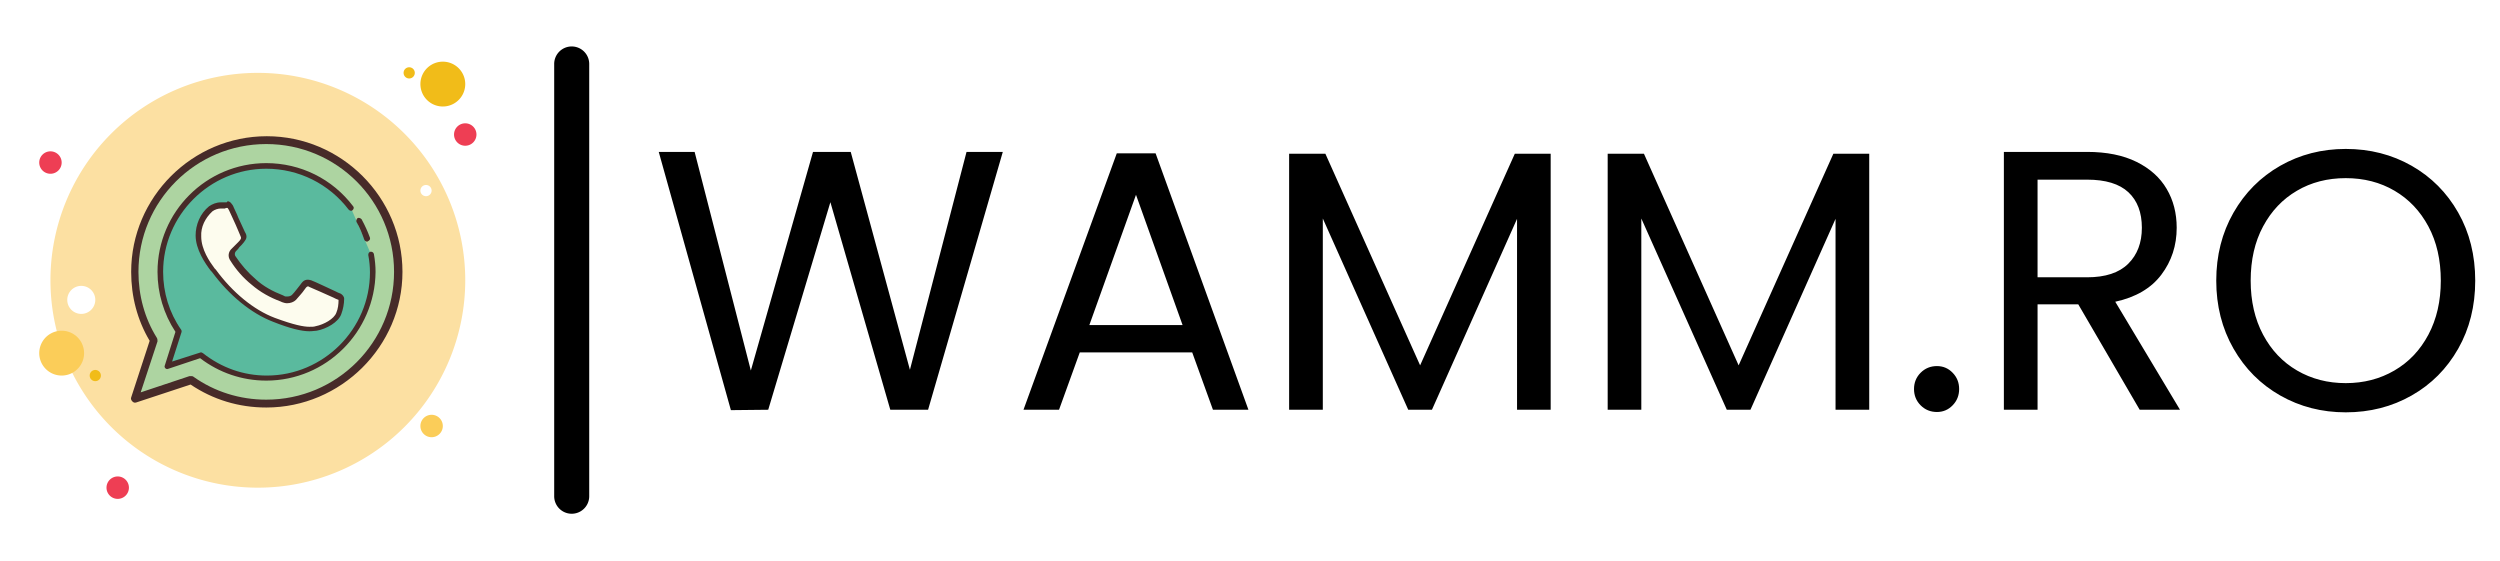 <svg xmlns="http://www.w3.org/2000/svg" viewBox="0 0 446 100" width="446" height="100"><path fill="#FFF" d="M0 0h446v100H0z"></path><g transform="translate(-4.0 0.0) rotate(0.0 50.0 50.0) scale(1.0 1.0)"><svg width="100" height="100" viewBox="0 0 100 100"><path fill="#ee3e54" d="M13 27a2 2 0 1 0 0 4 2 2 0 1 0 0-4Z"></path><path fill="#f1bc19" d="M77 12a1 1 0 1 0 0 2 1 1 0 1 0 0-2Z"></path><path fill="#fce0a2" d="M50 13a37 37 0 1 0 0 74 37 37 0 1 0 0-74Z"></path><path fill="#f1bc19" d="M83 11a4 4 0 1 0 0 8 4 4 0 1 0 0-8Z"></path><path fill="#ee3e54" d="M87 22a2 2 0 1 0 0 4 2 2 0 1 0 0-4Z"></path><path fill="#fbcd59" d="M81 74a2 2 0 1 0 0 4 2 2 0 1 0 0-4zM15 59a4 4 0 1 0 0 8 4 4 0 1 0 0-8z"></path><path fill="#ee3e54" d="M25 85a2 2 0 1 0 0 4 2 2 0 1 0 0-4Z"></path><path fill="#fff" d="M18.5 51a2.5 2.5 0 1 0 0 5 2.5 2.5 0 1 0 0-5Z"></path><path fill="#f1bc19" d="M21 66a1 1 0 1 0 0 2 1 1 0 1 0 0-2Z"></path><path fill="#fff" d="M80 33a1 1 0 1 0 0 2 1 1 0 1 0 0-2Z"></path><path fill="#add4a1" d="M51.5 25C38.5 25 28 35.5 28 48.5c0 4.5 1.2 8.6 3.4 12.2L28 71.1l10.1-3.3c3.8 2.7 8.4 4.2 13.4 4.2C64.5 72 75 61.5 75 48.5S64.5 25 51.5 25z"></path><path fill="#472b29" d="M51.5 72.7c-4.9 0-9.5-1.4-13.5-4.1l-9.7 3.2c-.3.1-.5 0-.7-.2-.2-.2-.3-.5-.2-.7l3.3-10.1c-2.2-3.7-3.3-7.9-3.3-12.3 0-13.3 10.9-24.2 24.2-24.2s24.2 10.9 24.2 24.2-11 24.2-24.3 24.2zm-13.4-5.6c.1 0 .3 0 .4.1 3.8 2.7 8.3 4.1 13 4.1 12.6 0 22.8-10.2 22.8-22.8 0-12.6-10.2-22.8-22.8-22.8-12.6 0-22.8 10.2-22.8 22.8 0 4.2 1.1 8.3 3.3 11.8.1.2.1.4.1.6l-3 9.1 8.7-2.9h.3z"></path><path fill="#5aba9e" d="M66.6 37.1c-3.5-4.5-8.9-7.5-15.1-7.5-10.4 0-18.9 8.5-18.9 18.9 0 3.9 1.2 7.6 3.3 10.6l-2 6.2 6-1.9c3.2 2.5 7.3 4.1 11.7 4.1 10.4 0 18.9-8.5 18.9-18.9 0-1.1-.1-2.1-.3-3.2"></path><path fill="#472b29" d="M51.5 67.9c-4.3 0-8.4-1.4-11.8-4L34 65.8c-.2.1-.4 0-.5-.1-.1-.1-.2-.3-.1-.5l1.9-6c-2.1-3.2-3.2-6.9-3.2-10.7 0-10.7 8.7-19.4 19.4-19.4 6.1 0 11.8 2.8 15.5 7.7.2.2.1.5-.1.7-.2.2-.5.1-.7-.1-3.5-4.6-8.9-7.3-14.7-7.3-10.1 0-18.4 8.3-18.4 18.4 0 3.7 1.1 7.3 3.2 10.3.1.1.1.3.1.4l-1.7 5.3 5-1.6c.2-.1.3 0 .5.1 3.3 2.6 7.2 4 11.4 4C61.7 67 70 58.7 70 48.6c0-1-.1-2.1-.3-3.1 0-.3.1-.5.4-.6.3 0 .5.1.6.4.2 1.1.3 2.2.3 3.2-.1 10.7-8.8 19.4-19.5 19.4z"></path><g><path fill="#5aba9e" d="M69.5 42.6c-.4-1.1-.9-2.2-1.4-3.3"></path><path fill="#472b29" d="M69.5 43.1c-.2 0-.4-.1-.5-.3-.4-1.1-.8-2.2-1.4-3.2-.1-.2 0-.5.2-.7.2-.1.5 0 .7.2.6 1.1 1.1 2.2 1.5 3.3.1.3-.1.5-.3.6-.1.1-.2.1-.2.1z"></path></g><g><path fill="#fdfcee" d="M59.1 58.7c-1.4 0-3.4-.5-6.3-1.7-3.8-1.5-7.6-4.6-10.7-8.8l-.2-.2c-.9-1.2-2.5-3.6-2.5-6-.1-1.8.7-3.6 2.2-4.8.5-.4 1.2-.6 1.8-.6h1.3c.1 0 .2.1.3.2.2.2.3.4.4.7l.8 1.7c.6 1.3 1.1 2.5 1.2 2.6.1.1.3.5.1.9-.2.3-.4.6-.6.8-.1.2-.2.3-.3.4l-.3.1-.6.6c-.5.5-.6 1.1-.3 1.6 1 1.6 2.2 3 3.7 4.2 1.5 1.3 3.2 2.3 5.1 3l.2.1c.2.1.5.2.8.2.5 0 .9-.2 1.2-.5l1.5-1.8.3-.4c.1-.1.3-.4.7-.4.1 0 .3 0 .4.1.5.2 3.3 1.4 4.3 1.9l.4.2.5.2c.2.1.3.2.3.4 0 .9-.1 1.7-.4 2.5-.5 1.2-2.5 2.4-4.1 2.7-.3.1-.7.1-1.2.1z"></path><path fill="#472b29" d="M44.4 37.1h.2c.1.1.2.3.3.5l.6 1.3c.8 1.7 1.3 3 1.4 3.2s.1.3.1.4c-.1.3-.3.5-.5.7l-.1.1-.4.4-.6.6c-.7.6-.8 1.5-.3 2.2 1 1.6 2.3 3.1 3.8 4.3 1.5 1.3 3.3 2.3 5.2 3l.2.1c.3.1.6.2.9.2.6 0 1.2-.2 1.6-.6.5-.6 1.1-1.2 1.5-1.8l.3-.4c.1-.1.2-.2.3-.2.1 0 .2 0 .3.1.5.2 3.2 1.4 4.3 1.9l.4.2.5.2c0 .8-.1 1.6-.4 2.3-.4 1.1-2.2 2.1-3.7 2.4-.3.1-.6.1-1.1.1-1 0-2.7-.3-6.2-1.6-3.7-1.4-7.5-4.5-10.5-8.6l-.2-.2c-.9-1.2-2.4-3.4-2.4-5.7-.1-1.7.7-3.3 2-4.5.4-.3 1-.5 1.5-.5h.8c0-.1.1-.1.2-.1m0-1h-1c-.8 0-1.5.3-2.1.7-1.6 1.3-2.4 3.3-2.4 5.2 0 2.5 1.7 5 2.7 6.3l.2.2c3.1 4.2 7 7.4 10.9 8.9 3 1.2 5.1 1.7 6.5 1.7.6 0 1-.1 1.3-.1 1.7-.3 3.9-1.5 4.4-3 .3-.8.5-1.8.5-2.7 0-.4-.3-.7-.6-.9l-.5-.2-.4-.2c-.9-.4-3.8-1.8-4.4-2-.1 0-.3-.1-.6-.1-.7 0-1 .5-1.1.6l-.3.4c-.5.6-.9 1.2-1.4 1.7-.2.2-.5.3-.9.3-.2 0-.4 0-.5-.1l-.2-.1c-1.8-.7-3.5-1.6-4.9-2.9-1.4-1.2-2.6-2.6-3.6-4.1-.2-.3-.1-.7.1-.9l.1-.1c.2-.2.4-.4.5-.6l.1-.1.3-.3c.3-.3.5-.6.7-.9.2-.3.3-.8-.1-1.4-.1-.2-.6-1.3-1.2-2.6l-.2-.5-.6-1.3c-.1-.3-.3-.6-.5-.8-.2-.2-.4-.3-.6-.3-.1.2-.2.2-.2.2z"></path></g></svg></g><g transform="translate(50.0 -49.0) rotate(0.0 232.5 99.0) scale(1.0 1.0)"><svg width="465" height="198" viewBox="0 0 465 198"><g><path d="M122.43 76.1h6.47l-13.33 46h-6.74L98.14 85.07 87.05 122.1l-6.66.07L67.52 76.1h6.4l10.03 39 11.09-39h6.73l10.56 38.87 10.1-38.87Zm43.96 46-3.7-10.23h-20.06l-3.7 10.23h-6.34l16.64-45.74h6.93l16.56 45.74h-6.33Zm-22.05-15.11h16.63l-8.31-23.24-8.32 23.24Zm75.9-30.56h6.4v45.67h-6V88.04l-15.18 34.06h-4.23l-15.24-34.12v34.12h-6.01V76.43h6.47l16.9 37.75 16.89-37.75Zm56.83 0h6.4v45.67h-6.01V88.04l-15.18 34.06h-4.22l-15.25-34.12v34.12h-6V76.43h6.47l16.89 37.75 16.9-37.75Zm18.48 46.07q-1.72 0-2.91-1.19-1.18-1.19-1.18-2.91 0-1.71 1.18-2.9 1.19-1.19 2.91-1.19 1.65 0 2.8 1.19 1.16 1.19 1.16 2.9 0 1.72-1.16 2.91-1.15 1.19-2.8 1.19Zm43.36-.4h-7.19l-10.96-18.81h-7.26v18.81h-6.01v-46h14.85q5.22 0 8.82 1.78 3.59 1.78 5.37 4.82 1.79 3.03 1.79 6.93 0 4.75-2.74 8.38-2.74 3.63-8.22 4.82l11.55 19.27ZM313.5 81.05v17.42h8.84q4.89 0 7.33-2.41 2.44-2.41 2.44-6.43 0-4.09-2.41-6.34-2.41-2.24-7.36-2.24h-8.84Zm54.98 41.51q-6.4 0-11.68-3-5.28-3-8.35-8.38-3.07-5.38-3.07-12.11 0-6.74 3.07-12.12 3.07-5.37 8.35-8.38 5.28-3 11.68-3 6.47 0 11.75 3 5.28 3.01 8.31 8.35 3.04 5.35 3.04 12.15 0 6.79-3.04 12.14-3.03 5.35-8.31 8.35-5.28 3-11.75 3Zm0-5.21q4.82 0 8.68-2.25 3.86-2.24 6.07-6.4 2.21-4.16 2.21-9.63 0-5.55-2.21-9.67-2.21-4.13-6.04-6.37-3.83-2.25-8.71-2.25-4.89 0-8.71 2.25-3.83 2.24-6.04 6.37-2.21 4.12-2.21 9.67 0 5.47 2.21 9.63 2.21 4.16 6.07 6.4 3.86 2.25 8.68 2.25Z"></path></g></svg></g><g transform="translate(52.0 0.0) rotate(0.0 50.0 50.0) scale(2.083 2.083)"><svg width="48" height="48" viewBox="0 0 48 48"><path d="M23.977 3.979A1.5 1.5 0 0 0 22.5 5.5v37a1.5 1.5 0 1 0 3 0v-37a1.5 1.5 0 0 0-1.523-1.521z"></path></svg></g></svg>